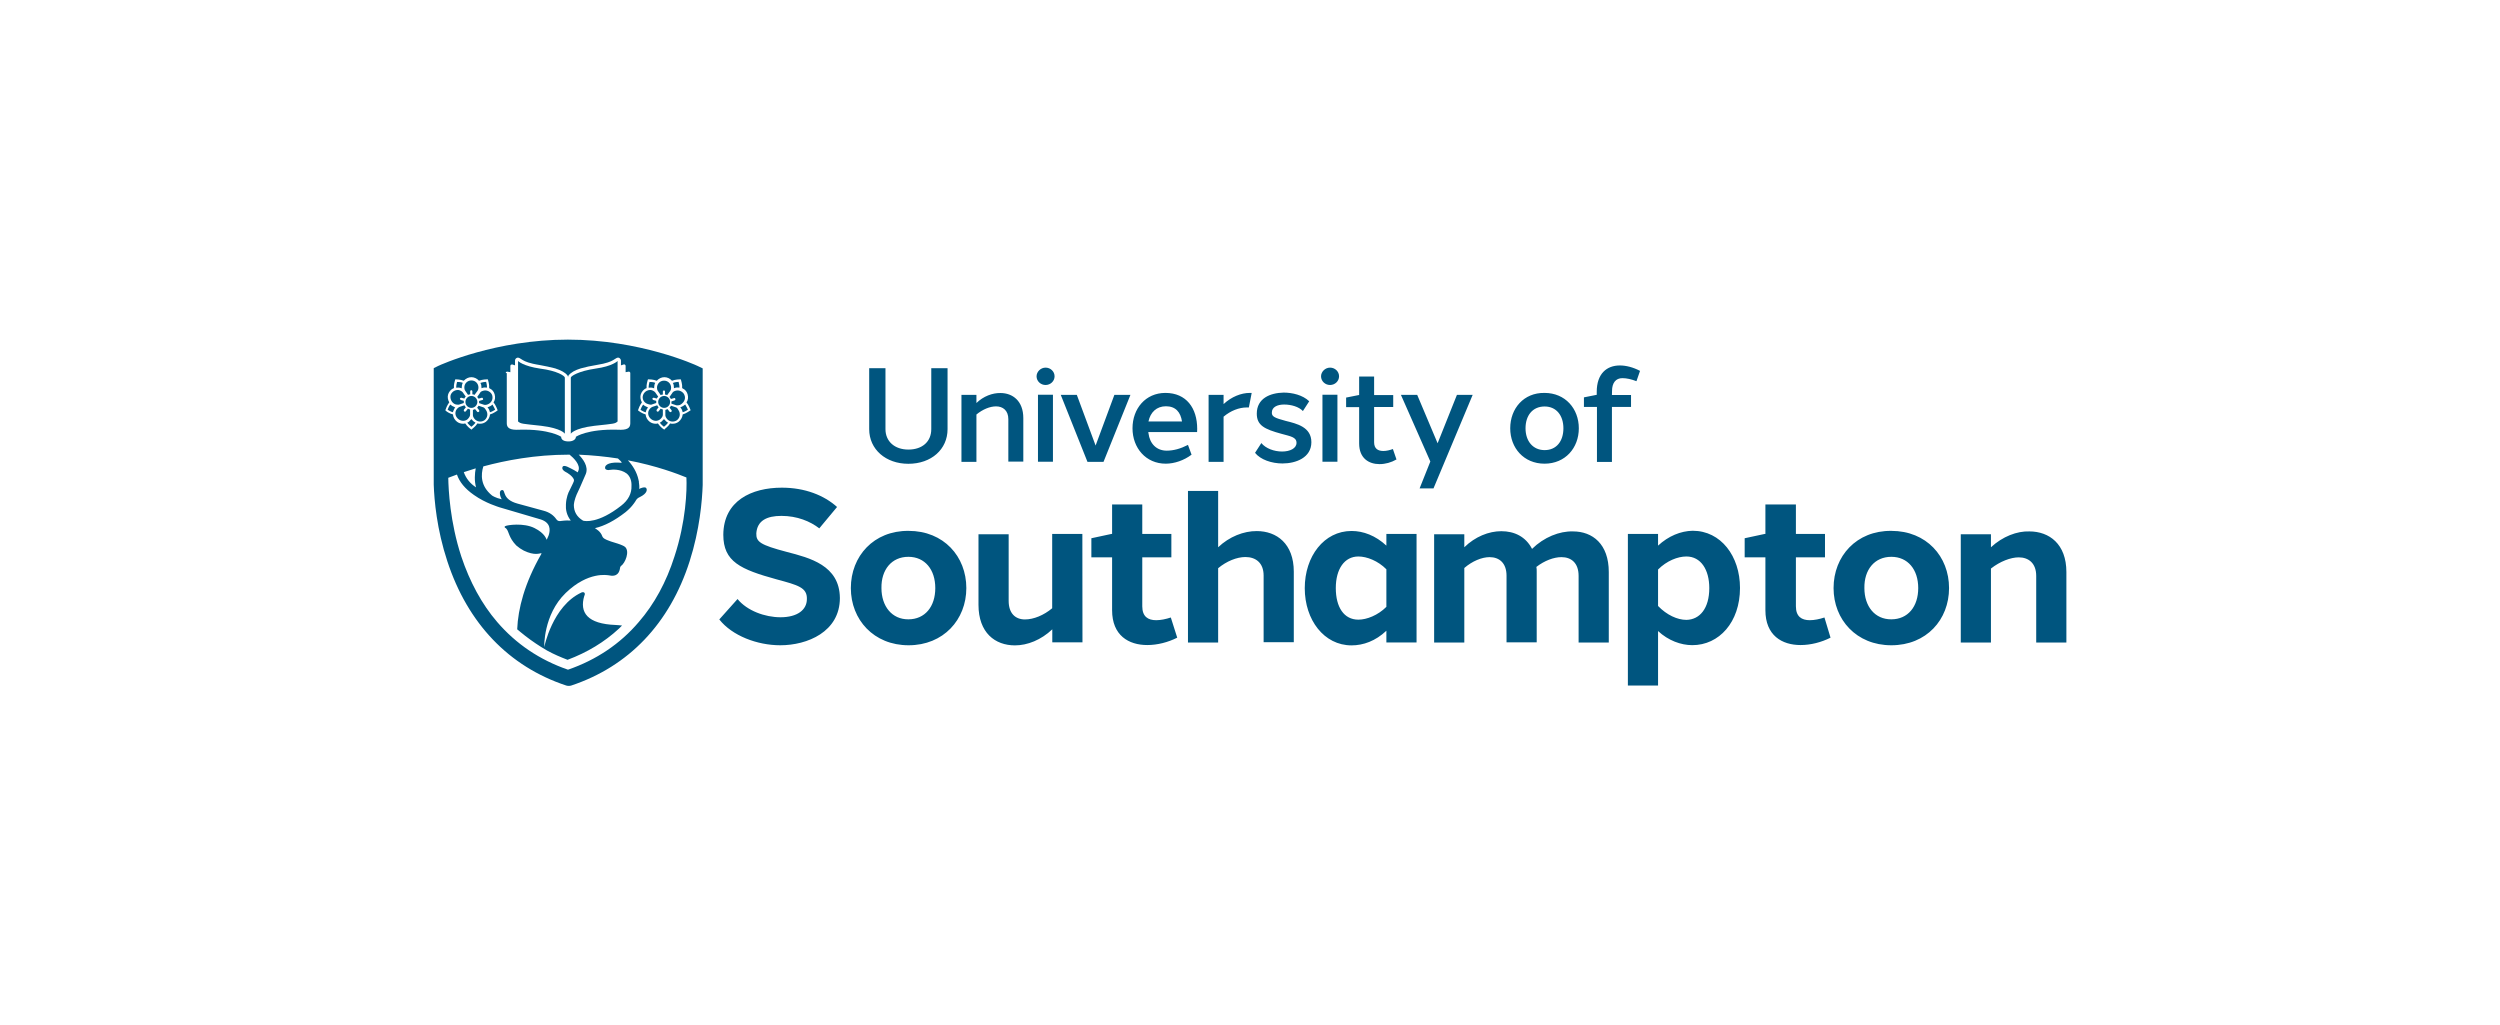 <?xml version="1.0" encoding="UTF-8"?>
<!-- Generator: Adobe Illustrator 27.0.1, SVG Export Plug-In . SVG Version: 6.00 Build 0)  -->
<svg xmlns="http://www.w3.org/2000/svg" xmlns:xlink="http://www.w3.org/1999/xlink" version="1.1" id="Layer_1" x="0px" y="0px" viewBox="0 0 230.33 94.47" style="enable-background:new 0 0 230.33 94.47;" xml:space="preserve">
<style type="text/css">
	.st0{fill:#821653;}
	.st1{fill:#F0AB07;}
	.st2{fill:#292C62;}
	.st3{fill:#B11064;}
	.st4{fill:#30358C;}
	.st5{fill:#5B2D87;}
	.st6{fill:#E32285;}
	.st7{fill:#8E8C8C;}
	.st8{fill:#318DB4;}
	.st9{fill:#BDBBBC;}
	.st10{fill:#46C1F1;}
	.st11{fill:#212246;}
	.st12{fill:#E84E0F;}
	.st13{fill:#E52629;}
	.st14{fill:#020203;}
	.st15{fill:#FFFFFF;}
	.st16{fill:#F08236;}
	.st17{fill-rule:evenodd;clip-rule:evenodd;fill:#312783;}
	.st18{fill:#312783;}
	.st19{fill:#E1E1E1;}
	.st20{fill:#2F3081;}
	.st21{fill:#514E9C;}
	.st22{fill:#F75338;}
	.st23{fill:#8D1816;}
	.st24{fill:#1A345A;}
	.st25{fill:#ADDDF8;}
	.st26{fill:#FFD128;}
	.st27{fill:#E4A222;}
	.st28{fill:none;stroke:#FFFFFF;stroke-width:0.113;}
	.st29{fill:none;stroke:#FFFFFF;stroke-width:0.066;}
	.st30{fill:none;stroke:#FFFFFF;stroke-width:0.21;}
	.st31{fill:#E63520;}
	.st32{fill:#1597D5;}
	.st33{fill:#008B3C;}
	.st34{fill:#87BD24;}
	.st35{fill:#00913F;}
	.st36{fill:none;stroke:#FFFFFF;stroke-width:0.553;}
	.st37{fill:#173D6B;}
	.st38{fill:#2072B9;}
	.st39{fill:#00557F;}
</style>
<g>
	<path class="st39" d="M87.3,39.54c0,1.86-1.5,3.19-3.61,3.19c-2.08,0-3.61-1.33-3.61-3.19v-5.62h1.5v5.62   c0,1.13,0.85,1.88,2.11,1.88c1.28,0,2.11-0.73,2.11-1.88v-5.62h1.5V39.54z M89.96,37.13v-0.75h-1.38v6.17h1.38v-4.36   c0.58-0.48,1.25-0.75,1.81-0.75c0.63,0,1.13,0.38,1.13,1.18v3.91h1.38v-4.01c0-1.58-0.98-2.31-2.11-2.31   C91.44,36.2,90.61,36.5,89.96,37.13z M95.63,42.54h1.38v-6.17h-1.38V42.54z M97.16,34.67c0-0.45-0.38-0.8-0.83-0.8   c-0.45,0-0.83,0.38-0.83,0.8c0,0.45,0.38,0.8,0.83,0.8C96.78,35.47,97.16,35.12,97.16,34.67 M104.15,36.38h-1.48l-1.73,4.67   l-1.73-4.67h-1.48l2.46,6.17h1.48L104.15,36.38z M105.81,38.83c0.18-0.85,0.75-1.4,1.61-1.4c0.9,0,1.35,0.55,1.48,1.4H105.81    M110.3,39.51c0-1.91-1-3.31-2.93-3.31c-1.83,0-3.03,1.45-3.03,3.26c0,1.81,1.23,3.26,3.06,3.26c0.8,0,1.68-0.3,2.38-0.83   l-0.33-0.9c-0.68,0.35-1.33,0.53-1.96,0.53c-0.93,0-1.56-0.63-1.68-1.61c0-0.03,0-0.08-0.03-0.1h4.51   C110.3,39.71,110.3,39.61,110.3,39.51 M115.32,36.2c-0.05,0-0.1,0-0.18,0c-0.78,0-1.68,0.35-2.41,1.03v-0.85h-1.38v6.17h1.38v-4.16   c0.65-0.55,1.43-0.85,2.13-0.85c0.08,0,0.13,0,0.2,0L115.32,36.2 M115.79,38.11c0,1.08,0.7,1.43,2.28,1.86   c0.83,0.23,1.38,0.3,1.38,0.83c0,0.5-0.58,0.8-1.33,0.8c-0.73,0-1.5-0.28-1.91-0.78l-0.58,0.9c0.5,0.63,1.53,0.98,2.53,0.98   c1.23,0,2.66-0.53,2.66-1.96c0-1.4-1.35-1.71-2.36-1.96c-1.03-0.28-1.3-0.4-1.28-0.78c0-0.48,0.48-0.73,1.13-0.73   s1.35,0.2,1.73,0.6l0.58-0.9c-0.6-0.58-1.56-0.8-2.36-0.8C117.02,36.2,115.79,36.7,115.79,38.11z M121.84,42.54h1.38v-6.17h-1.38   V42.54z M123.37,34.67c0-0.45-0.38-0.8-0.83-0.8c-0.45,0-0.83,0.38-0.83,0.8c0,0.45,0.38,0.8,0.83,0.8   C122.99,35.47,123.37,35.12,123.37,34.67 M128.33,41.37c-0.28,0.1-0.58,0.18-0.88,0.18c-0.48,0-0.85-0.2-0.85-0.8V37.5h1.76v-1.1   h-1.76v-1.71h-1.38v1.71h-0.05l-1.15,0.23v0.88h1.2v3.34c0,1.38,0.9,1.91,1.88,1.91c0.53,0,1.08-0.15,1.56-0.43L128.33,41.37z    M135.68,36.38h-1.45l-1.78,4.46l-1.88-4.46h-1.5l2.71,6.14L130.79,45h1.28L135.68,36.38z M140.55,39.46   c0-1.18,0.65-2.01,1.76-2.01c1.08,0,1.73,0.83,1.73,2.01c0,1.2-0.65,2.01-1.73,2.01S140.55,40.64,140.55,39.46 M145.46,39.46   c0-1.81-1.25-3.26-3.16-3.26c-1.91-0.03-3.16,1.43-3.16,3.26c0,1.81,1.25,3.26,3.16,3.26S145.46,41.27,145.46,39.46 M148.52,36.02   c0-0.75,0.35-1.18,0.95-1.18c0.4,0,0.83,0.1,1.3,0.28l0.33-0.95c-0.63-0.33-1.28-0.5-1.86-0.5c-1.2,0-2.13,0.75-2.13,2.43v0.28   h-0.03l-1.15,0.23v0.88h1.2v5.07h1.38v-5.07h1.76v-1.1h-1.76L148.52,36.02 M77.12,46.71c-1.2-1.08-2.96-1.78-5.09-1.78   c-2.78,0-5.37,1.2-5.39,4.34c0,2.48,1.58,3.19,4.92,4.11c1.96,0.53,2.81,0.75,2.78,1.81c0,1-0.88,1.68-2.43,1.68   c-1.43,0-3.08-0.6-3.96-1.68l-1.68,1.88c1.18,1.5,3.49,2.38,5.62,2.38c2.48,0,5.49-1.23,5.49-4.36c-0.03-3.01-2.78-3.69-4.89-4.24   c-2.46-0.65-2.83-0.93-2.81-1.71c0.08-1.18,0.98-1.61,2.31-1.61c1.45,0,2.66,0.5,3.49,1.15L77.12,46.71 M81.21,54.18   c-0.03-1.68,0.93-2.88,2.48-2.88c1.53,0,2.48,1.18,2.48,2.88c0,1.71-0.95,2.88-2.48,2.88C82.18,57.07,81.21,55.86,81.21,54.18    M89.03,54.18c0-2.91-2.08-5.27-5.32-5.27c-3.21-0.03-5.32,2.33-5.32,5.27c0,2.91,2.11,5.27,5.32,5.27S89.03,57.09,89.03,54.18    M99.72,49.19h-2.78v6.85c-0.78,0.65-1.71,1.03-2.51,1.03c-0.9,0-1.5-0.58-1.5-1.71v-6.14h-2.78v6.5c0,2.58,1.53,3.74,3.36,3.74   c1.15,0,2.41-0.5,3.44-1.48v1.2h2.78L99.72,49.19L99.72,49.19z M107.87,56.89c-0.45,0.15-0.93,0.25-1.35,0.25   c-0.75,0-1.28-0.33-1.28-1.28v-4.51h2.68v-2.16h-2.68v-2.71h-2.78v2.71h-0.05l-1.86,0.4v1.76h1.91v4.87c0,2.33,1.53,3.21,3.24,3.21   c0.93,0,1.91-0.25,2.76-0.68L107.87,56.89z M112.23,50.42v-5.19h-2.78V59.2h2.78v-6.85c0.78-0.65,1.73-1.03,2.51-1.03   c0.95,0,1.68,0.53,1.68,1.71v6.14h2.78v-6.5c0-2.58-1.58-3.74-3.41-3.74C114.59,48.92,113.26,49.44,112.23,50.42z M127.73,55.91   c-0.78,0.78-1.81,1.18-2.58,1.18c-1.33,0-2.08-1.15-2.08-2.91c0-1.76,0.8-2.91,2.08-2.91c0.78,0,1.81,0.4,2.58,1.18V55.91    M130.51,49.19h-2.78v1.08c-1-0.93-2.13-1.35-3.21-1.35c-2.53,0-4.31,2.33-4.31,5.27c0,2.93,1.78,5.27,4.31,5.27   c1.08,0,2.21-0.4,3.21-1.35v1.08h2.78V49.19z M141.15,50.57c-0.58-1.13-1.63-1.63-2.83-1.63c-1.15,0-2.41,0.5-3.41,1.48v-1.2h-2.78   v9.98h2.78v-6.87c0.73-0.63,1.61-1,2.33-1c0.88,0,1.56,0.53,1.56,1.71v6.14h2.78v-6.5c0-0.15,0-0.33-0.03-0.45   c0.75-0.58,1.61-0.9,2.31-0.9c0.9,0,1.58,0.53,1.58,1.73v6.14h2.78v-6.5c0-2.58-1.5-3.74-3.29-3.74   C143.68,48.92,142.25,49.49,141.15,50.57z M157.48,54.18c0,1.88-0.88,2.91-2.11,2.93c-0.83,0-1.81-0.45-2.61-1.28v-3.36   c0.8-0.8,1.81-1.2,2.61-1.2C156.7,51.27,157.48,52.48,157.48,54.18 M152.76,50.27v-1.08h-2.78v13.97h2.78v-5.02   c0.95,0.88,2.11,1.3,3.16,1.3c2.46,0,4.39-2.11,4.39-5.27c0-2.93-1.76-5.27-4.36-5.27C154.84,48.92,153.71,49.39,152.76,50.27z    M168.09,56.89c-0.45,0.15-0.93,0.25-1.35,0.25c-0.75,0-1.28-0.33-1.28-1.28v-4.51h2.68v-2.16h-2.68v-2.71h-2.81v2.71h-0.05   l-1.86,0.4v1.76h1.91v4.87c0,2.33,1.53,3.21,3.24,3.21c0.93,0,1.91-0.25,2.76-0.68L168.09,56.89z M171.77,54.18   c-0.03-1.68,0.93-2.88,2.48-2.88c1.53,0,2.48,1.18,2.48,2.88c0,1.71-0.95,2.88-2.48,2.88C172.73,57.07,171.77,55.86,171.77,54.18    M179.57,54.18c0-2.91-2.08-5.27-5.32-5.27c-3.21-0.03-5.32,2.33-5.32,5.27c0,2.91,2.11,5.27,5.32,5.27   C177.49,59.45,179.57,57.09,179.57,54.18 M183.43,50.42v-1.2h-2.78v9.98h2.78v-6.82c0.83-0.65,1.81-1.03,2.56-1.03   c0.9,0,1.61,0.53,1.61,1.71v6.14h2.78v-6.5c0-2.58-1.58-3.74-3.41-3.74C185.84,48.92,184.51,49.42,183.43,50.42z"></path>
	<path class="st39" d="M63.55,37.85c-0.03,0-0.33,0.25-0.65,0.33c-0.03,0.25-0.15,0.5-0.38,0.68c-0.18,0.13-0.35,0.18-0.55,0.18   c-0.08,0-0.15,0-0.23-0.03c-0.18,0.3-0.5,0.5-0.5,0.53l-0.05,0.05l-0.05-0.05c-0.03,0-0.33-0.23-0.53-0.53   c-0.08,0.03-0.15,0.03-0.2,0.03c-0.18,0-0.38-0.05-0.55-0.18c-0.23-0.18-0.35-0.4-0.38-0.68c-0.33-0.08-0.65-0.33-0.65-0.33   l-0.05-0.05l0.03-0.08c0-0.03,0.13-0.38,0.33-0.65c-0.13-0.23-0.18-0.5-0.1-0.75c0.08-0.23,0.25-0.43,0.45-0.53   c0.03,0,0.05-0.03,0.08-0.03c-0.03-0.35,0.1-0.7,0.1-0.73l0.03-0.08h0.08c0.03,0,0.4,0,0.73,0.13c0.18-0.2,0.43-0.33,0.7-0.33   c0.28,0,0.53,0.13,0.7,0.33c0.33-0.13,0.7-0.13,0.73-0.13h0.08l0.03,0.08c0,0.03,0.13,0.38,0.1,0.73c0.03,0,0.05,0.03,0.05,0.03   c0.23,0.1,0.38,0.3,0.45,0.53c0.08,0.28,0.05,0.55-0.1,0.75c0.23,0.28,0.33,0.63,0.35,0.65l0.03,0.08L63.55,37.85z M62.14,51.27   c-0.75,2.36-1.86,4.39-3.29,6.04c-1.71,2.01-3.91,3.49-6.52,4.39c-2.61-0.9-4.79-2.38-6.52-4.39c-1.43-1.66-2.53-3.71-3.31-6.04   c-1.05-3.21-1.18-6.17-1.2-7.25c0.2-0.08,0.48-0.18,0.8-0.3c0.23,0.68,0.73,1.3,1.56,1.88c1.1,0.78,2.28,1.1,2.33,1.13   c0,0,2.41,0.7,3.84,1.13c0.9,0.3,0.88,0.95,0.73,1.43c0,0.03-0.03,0.05-0.03,0.08c-0.03,0.05-0.05,0.13-0.08,0.18l0,0   c-0.03,0.05-0.05,0.13-0.08,0.18c-0.05-0.05-0.13-0.58-1.13-1.08s-2.51-0.28-2.68-0.18c-0.08,0.05-0.1,0.08-0.03,0.15   c0.05,0.03,0.1,0.05,0.13,0.1c0.23,0.25,0.2,0.8,0.9,1.53c0.23,0.2,0.45,0.35,0.7,0.48c1,0.48,1.45,0.25,1.63,0.23   c0,0.03-0.03,0.08-0.03,0.1c-1.53,2.68-2.13,4.99-2.21,6.92l0.3,0.25c0.6,0.5,1.23,0.95,1.91,1.38l0,0l0.55,0.33   c0.6,0.33,1.23,0.6,1.88,0.85c1.81-0.68,3.39-1.63,4.74-2.88c0,0,0.18-0.18,0.28-0.28c-0.2-0.03-0.4-0.03-0.6-0.05   c-2.58-0.1-3.34-1.13-2.88-2.68c0.03-0.05,0.1-0.2,0-0.3c-0.08-0.08-0.23-0.03-0.28,0c-2.66,1.25-3.41,5.02-3.41,5.02   s-0.1-2.98,1.98-4.99S55.97,53,56.05,53c0.85,0.2,1.03-0.3,1.08-0.7c0-0.05,0.03-0.1,0.08-0.15c0.4-0.28,0.83-1.35,0.38-1.76   c-0.23-0.2-1.08-0.43-1.3-0.5c-0.2-0.08-0.38-0.13-0.55-0.23c-0.1-0.05-0.2-0.13-0.25-0.25c-0.15-0.45-0.58-0.68-0.68-0.75   c0.88-0.2,1.83-0.7,2.83-1.48c0.3-0.25,0.55-0.5,0.75-0.78c0.2-0.23,0.2-0.45,0.55-0.6c0.73-0.35,0.7-0.73,0.58-0.85   c-0.13-0.13-0.58,0.05-0.63,0.1c0.03-0.2,0-0.43-0.03-0.63V44.4c0-0.03,0-0.03,0-0.05s0-0.05-0.03-0.1v-0.03   c-0.15-0.73-0.55-1.35-0.98-1.81c2.63,0.5,4.59,1.25,5.39,1.58C63.3,45.13,63.2,48.06,62.14,51.27 M43.86,44.9   c-0.53-0.33-0.93-0.83-1.13-1.4c0.33-0.1,0.7-0.23,1.1-0.35l0,0C43.74,43.62,43.69,44.3,43.86,44.9 M41.08,37.85l-0.05-0.05   l0.03-0.08c0-0.03,0.13-0.38,0.33-0.65c-0.13-0.23-0.18-0.5-0.1-0.75c0.08-0.23,0.25-0.43,0.45-0.53c0.03,0,0.05-0.03,0.08-0.03   c-0.03-0.35,0.1-0.7,0.1-0.73l0.03-0.08H42c0.03,0,0.4,0,0.73,0.13c0.18-0.2,0.43-0.33,0.7-0.33s0.53,0.13,0.7,0.33   c0.33-0.13,0.7-0.13,0.73-0.13h0.08l0.03,0.08c0,0.03,0.13,0.38,0.1,0.73c0.03,0,0.05,0.03,0.05,0.03c0.23,0.1,0.38,0.3,0.45,0.53   c0.08,0.28,0.05,0.55-0.1,0.75c0.23,0.28,0.33,0.63,0.35,0.65l0.03,0.08l-0.05,0.05c-0.03,0-0.33,0.25-0.65,0.33   c-0.03,0.25-0.15,0.5-0.38,0.68c-0.18,0.13-0.35,0.18-0.55,0.18c-0.08,0-0.15,0-0.23-0.03c-0.18,0.3-0.5,0.5-0.5,0.53l-0.05,0.05   l-0.05-0.05c-0.03,0-0.33-0.23-0.53-0.53c-0.08,0.03-0.15,0.03-0.2,0.03c-0.18,0-0.38-0.05-0.55-0.18   c-0.23-0.18-0.35-0.4-0.38-0.68C41.4,38.11,41.1,37.88,41.08,37.85 M53.12,45.58L53.12,45.58c0.03-0.05,0.53-1.13,0.85-1.91   c0.28-0.7-0.28-1.4-0.65-1.78c1.28,0.05,2.48,0.18,3.61,0.35c0.15,0.15,0.33,0.28,0.35,0.4c-1.03-0.1-1.58,0.13-1.53,0.5   c0.03,0.15,0.25,0.2,0.45,0.15c0.18-0.03,0.95-0.1,1.53,0.33c0.25,0.2,0.43,0.53,0.45,0.98v0.03c0,0.05,0,0.08,0,0.13   c0.03,0.7-0.3,1.33-0.95,1.83c-2.11,1.66-3.34,1.43-3.51,1.38c-0.58-0.35-0.85-0.83-0.85-1.45C52.91,46.03,53.12,45.6,53.12,45.58    M52.09,43.47c0.18,0.08,0.65,0.38,0.78,0.7c0.05,0.13-0.05,0.28-0.1,0.4c-0.18,0.35-0.3,0.65-0.33,0.68   c-0.05,0.08-0.28,0.58-0.3,1.23c-0.03,0.43,0.05,0.98,0.45,1.48c-0.05,0-0.08,0-0.08,0c-0.38-0.03-0.75,0.03-0.93,0.05   c-0.18,0-0.25-0.08-0.33-0.18c-0.23-0.33-0.6-0.63-1.18-0.78c-0.7-0.2-1.63-0.45-2.38-0.65l0,0c-1.48-0.4-1.08-1.28-1.43-1.25   c-0.35,0.03-0.18,0.63-0.03,0.85c-0.6-0.13-0.9-0.35-0.9-0.35c-1.08-0.88-1.03-1.93-0.8-2.68c2.03-0.55,4.79-1.08,7.85-1.08   c0.03,0,0.08,0,0.1,0c0.35,0.28,1.05,0.95,0.8,1.5c-0.03,0.05-0.03,0.08-0.05,0.13c-0.45-0.3-0.9-0.48-0.98-0.53   c-0.2-0.08-0.38-0.1-0.43,0.05C51.76,43.22,51.91,43.37,52.09,43.47 M46.59,34.37c0-0.03,0.03-0.08,0.05-0.1   c0.03-0.03,0.08-0.03,0.1-0.03l0.28,0.05v-0.58c0-0.05,0.03-0.08,0.05-0.1s0.08-0.03,0.13-0.03l0.25,0.08v-0.43   c0-0.1,0.05-0.2,0.15-0.25c0.05-0.03,0.1-0.03,0.13-0.03c0.05,0,0.1,0.03,0.15,0.05s0.08,0.05,0.13,0.08   c0.2,0.13,0.43,0.28,1.08,0.43c0.18,0.05,0.43,0.08,0.68,0.13c0.43,0.08,0.93,0.18,1.38,0.3c0.55,0.18,0.93,0.38,1.13,0.65   c0.05,0.05,0.05,0.1,0.05,0.18c0-0.05,0.03-0.13,0.05-0.18c0.23-0.28,0.58-0.48,1.13-0.65c0.45-0.13,0.95-0.23,1.38-0.3   c0.25-0.05,0.5-0.1,0.68-0.13c0.65-0.15,0.88-0.3,1.08-0.43c0.05-0.03,0.08-0.05,0.13-0.08c0.05-0.03,0.1-0.05,0.15-0.05   s0.1,0,0.13,0.03c0.08,0.05,0.15,0.15,0.15,0.25v0.43l0.25-0.08c0.05-0.03,0.08,0,0.13,0.03c0.03,0.03,0.05,0.05,0.05,0.1v0.58   l0.28-0.05c0.03,0,0.08,0,0.1,0.03c0.03,0.03,0.05,0.05,0.05,0.1v4.64c0,0.45-0.33,0.63-1.15,0.58c-2.81-0.08-3.86,0.65-3.86,0.65   c0,0.25-0.28,0.43-0.68,0.43c-0.43,0-0.68-0.15-0.68-0.43c0,0-1.05-0.73-3.86-0.65c-0.83,0.05-1.15-0.15-1.15-0.58v-4.64H46.59z    M64.28,33.72c-0.2-0.1-5.32-2.43-11.96-2.43s-11.76,2.33-11.96,2.43l-0.4,0.2v10.73l0,0c0.05,1.45,0.28,4.11,1.25,7.05   c1.88,5.74,5.67,9.71,10.96,11.46c0.08,0.03,0.15,0.03,0.23,0.03c0.08,0,0.15,0,0.23-0.03c5.29-1.76,9.08-5.72,10.91-11.46   c0.93-2.91,1.15-5.57,1.2-7.02l0,0v-0.03V33.94L64.28,33.72z"></path>
	<path class="st39" d="M42.86,36c0,0-0.08-0.1-0.08-0.3c0-0.38,0.3-0.65,0.65-0.65c0.38,0,0.65,0.3,0.65,0.65   c0,0.2-0.08,0.3-0.08,0.3l-0.28,0.38c-0.05-0.03-0.13-0.05-0.2-0.05v-0.28c0-0.05-0.05-0.1-0.1-0.1c-0.05,0-0.1,0.05-0.1,0.1v0.28   c-0.08,0-0.13,0.03-0.2,0.05L42.86,36z M44.09,36.73l0.28-0.08c0.05-0.03,0.13,0.03,0.13,0.08c0.03,0.05,0,0.13-0.08,0.13   l-0.28,0.08c0,0.03,0,0.08,0,0.1s0,0.08,0,0.1l0.45,0.15c0,0,0.13,0.05,0.33-0.03c0.35-0.13,0.53-0.48,0.43-0.83   c-0.05-0.18-0.18-0.3-0.33-0.38c-0.15-0.08-0.33-0.1-0.5-0.05c-0.2,0.05-0.28,0.15-0.28,0.18l-0.28,0.4   C44.01,36.6,44.04,36.65,44.09,36.73 M44.36,35.77c0.03,0,0.05-0.03,0.08-0.03c0.15-0.05,0.28-0.05,0.43-0.03   c0-0.2-0.05-0.4-0.08-0.53c-0.1,0-0.33,0.03-0.53,0.1c0.08,0.13,0.1,0.28,0.1,0.43C44.36,35.72,44.36,35.75,44.36,35.77    M42.46,35.75c0.03,0,0.05,0.03,0.08,0.03c0-0.03,0-0.05,0-0.08c0-0.15,0.03-0.3,0.1-0.43c-0.2-0.08-0.4-0.08-0.53-0.08   c-0.03,0.1-0.08,0.33-0.08,0.53C42.18,35.7,42.31,35.7,42.46,35.75 M41.95,37.25c0.18,0.05,0.3,0.03,0.33,0.03l0.45-0.15   c0-0.03,0-0.08,0-0.1s0-0.08,0-0.1l-0.28-0.08c-0.05-0.03-0.08-0.08-0.08-0.13c0.03-0.05,0.08-0.08,0.13-0.08l0.28,0.08   c0.03-0.08,0.08-0.13,0.13-0.18l-0.28-0.4c0,0-0.08-0.1-0.28-0.18c-0.08-0.03-0.13-0.03-0.2-0.03c-0.1,0-0.2,0.03-0.3,0.08   c-0.15,0.08-0.28,0.23-0.33,0.38C41.43,36.75,41.63,37.13,41.95,37.25 M43.18,38.51c0.13-0.15,0.13-0.28,0.13-0.3v-0.48   c-0.08-0.03-0.13-0.03-0.2-0.08l-0.18,0.23c-0.03,0.03-0.05,0.05-0.08,0.05c-0.03,0-0.05,0-0.08-0.03   c-0.05-0.03-0.05-0.1-0.03-0.15l0.18-0.23c-0.05-0.05-0.1-0.1-0.13-0.18l-0.45,0.15c0,0-0.13,0.05-0.25,0.2   c-0.23,0.3-0.15,0.7,0.15,0.93C42.56,38.86,42.98,38.81,43.18,38.51 M52.04,39.96v-5.17c0-0.15-0.7-0.63-2.28-0.83   c-1.58-0.23-2.03-0.7-2.03-0.7v5.57c0.28,0.23,0.33,0.2,2.13,0.4C51.76,39.46,52.04,39.96,52.04,39.96 M54.77,39.23   c1.83-0.2,1.88-0.18,2.13-0.4v-5.57c0,0-0.45,0.48-2.03,0.7c-1.58,0.23-2.28,0.7-2.28,0.83v5.17   C52.59,39.96,52.86,39.46,54.77,39.23 M41.9,37.58c0.03-0.03,0.03-0.05,0.05-0.05c-0.03,0-0.05,0-0.08-0.03   c-0.15-0.05-0.28-0.13-0.38-0.23c-0.13,0.15-0.2,0.35-0.25,0.48c0.1,0.05,0.28,0.18,0.48,0.23C41.78,37.83,41.83,37.7,41.9,37.58    M43.48,38.66c-0.03-0.03-0.03-0.05-0.05-0.05c0,0.03-0.03,0.05-0.05,0.05c-0.1,0.13-0.2,0.23-0.33,0.28   c0.13,0.18,0.28,0.3,0.38,0.38c0.1-0.08,0.25-0.2,0.38-0.38C43.69,38.88,43.56,38.78,43.48,38.66 M44.99,37.5   c-0.03,0-0.05,0.03-0.08,0.03c0.03,0.03,0.03,0.03,0.05,0.05c0.1,0.13,0.15,0.25,0.18,0.4c0.2-0.05,0.38-0.18,0.48-0.23   c-0.05-0.1-0.13-0.3-0.25-0.48C45.27,37.38,45.14,37.45,44.99,37.5 M44.54,37.53C44.51,37.53,44.51,37.53,44.54,37.53l-0.45-0.15   c-0.03,0.05-0.08,0.13-0.13,0.18l0.18,0.23c0.03,0.05,0.03,0.13-0.03,0.15c-0.03,0.03-0.05,0.03-0.08,0.03   c-0.03,0-0.08-0.03-0.08-0.05l-0.18-0.23c-0.05,0.03-0.13,0.05-0.2,0.08v0.5c0,0,0,0.13,0.13,0.3c0.23,0.3,0.63,0.35,0.93,0.15   c0.3-0.23,0.35-0.63,0.15-0.93C44.64,37.55,44.54,37.53,44.54,37.53 M43.43,37.58c0.3,0,0.55-0.25,0.55-0.55s-0.25-0.55-0.55-0.55   s-0.55,0.25-0.55,0.55S43.13,37.58,43.43,37.58 M62.27,37.53L62.27,37.53l-0.45-0.15c-0.03,0.05-0.08,0.13-0.13,0.18l0.18,0.23   c0.03,0.05,0.03,0.13-0.03,0.15c-0.03,0.03-0.05,0.03-0.08,0.03s-0.08-0.03-0.08-0.05l-0.18-0.23c-0.05,0.03-0.13,0.05-0.2,0.08   v0.5c0,0,0,0.13,0.13,0.3c0.23,0.3,0.63,0.35,0.93,0.15c0.3-0.23,0.35-0.63,0.15-0.93C62.4,37.55,62.27,37.53,62.27,37.53    M63.07,36.43c-0.05-0.18-0.18-0.3-0.33-0.38c-0.15-0.08-0.33-0.1-0.5-0.05c-0.18,0.05-0.28,0.15-0.28,0.18l-0.28,0.4   c0.05,0.05,0.1,0.1,0.13,0.18l0.28-0.08c0.05-0.03,0.13,0,0.13,0.08c0.03,0.05-0.03,0.13-0.08,0.13l-0.28,0.1c0,0.03,0,0.08,0,0.1   s0,0.08,0,0.1l0.45,0.15c0,0,0.13,0.03,0.33-0.03C63,37.13,63.2,36.75,63.07,36.43 M61.22,38.66c-0.03-0.03-0.03-0.05-0.05-0.05   c0,0.03-0.03,0.05-0.05,0.05c-0.1,0.13-0.2,0.23-0.33,0.28c0.13,0.18,0.28,0.3,0.38,0.38c0.1-0.08,0.25-0.2,0.38-0.38   C61.42,38.88,61.32,38.78,61.22,38.66 M62.75,37.5c-0.03,0-0.05,0.03-0.08,0.03c0.03,0.03,0.03,0.03,0.05,0.05   c0.1,0.13,0.15,0.25,0.18,0.4c0.2-0.05,0.38-0.18,0.48-0.23c-0.05-0.1-0.13-0.3-0.25-0.48C63,37.38,62.87,37.45,62.75,37.5    M60.94,38.51c0.13-0.15,0.13-0.28,0.13-0.3v-0.48c-0.08-0.03-0.13-0.03-0.2-0.08l-0.18,0.23c-0.03,0.03-0.05,0.05-0.08,0.05   s-0.05,0-0.08-0.03c-0.05-0.03-0.05-0.1-0.03-0.15l0.18-0.23c-0.05-0.05-0.1-0.1-0.13-0.18l-0.45,0.15c0,0-0.13,0.05-0.25,0.2   c-0.23,0.3-0.15,0.7,0.15,0.93C60.31,38.86,60.71,38.81,60.94,38.51 M60.64,37.03c0,0.3,0.25,0.55,0.55,0.55s0.55-0.25,0.55-0.55   s-0.25-0.55-0.55-0.55C60.89,36.48,60.64,36.73,60.64,37.03 M60.01,37.28l0.45-0.15c0-0.03,0-0.08,0-0.1s0-0.08,0-0.1l-0.28-0.08   c-0.05-0.03-0.08-0.08-0.08-0.13c0.03-0.05,0.08-0.08,0.13-0.08l0.28,0.08c0.03-0.05,0.08-0.13,0.13-0.18l-0.28-0.4   c0,0-0.08-0.1-0.28-0.18c-0.08-0.03-0.13-0.03-0.2-0.03c-0.1,0-0.2,0.03-0.3,0.08c-0.15,0.08-0.28,0.23-0.33,0.38   c-0.13,0.35,0.08,0.73,0.43,0.83C59.89,37.3,60.01,37.28,60.01,37.28 M60.87,36.4c0.05-0.03,0.13-0.05,0.2-0.05v-0.28   c0-0.05,0.05-0.1,0.1-0.1c0.05,0,0.1,0.05,0.1,0.1v0.28c0.08,0,0.13,0.03,0.2,0.05l0.28-0.38c0,0,0.08-0.1,0.08-0.3   c0-0.38-0.3-0.65-0.65-0.65c-0.38,0-0.65,0.3-0.65,0.65c0,0.2,0.08,0.3,0.08,0.3L60.87,36.4z M62.09,35.77   c0.03,0,0.05-0.03,0.08-0.03c0.15-0.05,0.28-0.05,0.43-0.03c0-0.2-0.05-0.4-0.08-0.53c-0.1,0-0.33,0.03-0.53,0.1   c0.08,0.13,0.1,0.28,0.1,0.43C62.09,35.72,62.09,35.75,62.09,35.77 M59.26,37.28c-0.13,0.15-0.2,0.35-0.25,0.48   c0.1,0.05,0.28,0.18,0.48,0.23c0.03-0.15,0.08-0.28,0.18-0.4c0.03-0.03,0.03-0.05,0.05-0.05c-0.03,0-0.05,0-0.08-0.03   C59.49,37.45,59.36,37.38,59.26,37.28 M60.19,35.75c0.03,0,0.05,0.03,0.08,0.03c0-0.03,0-0.05,0-0.08c0-0.15,0.03-0.3,0.1-0.43   c-0.2-0.08-0.4-0.08-0.53-0.08c-0.03,0.1-0.08,0.33-0.08,0.53C59.91,35.7,60.06,35.7,60.19,35.75"></path>
</g>
</svg>
